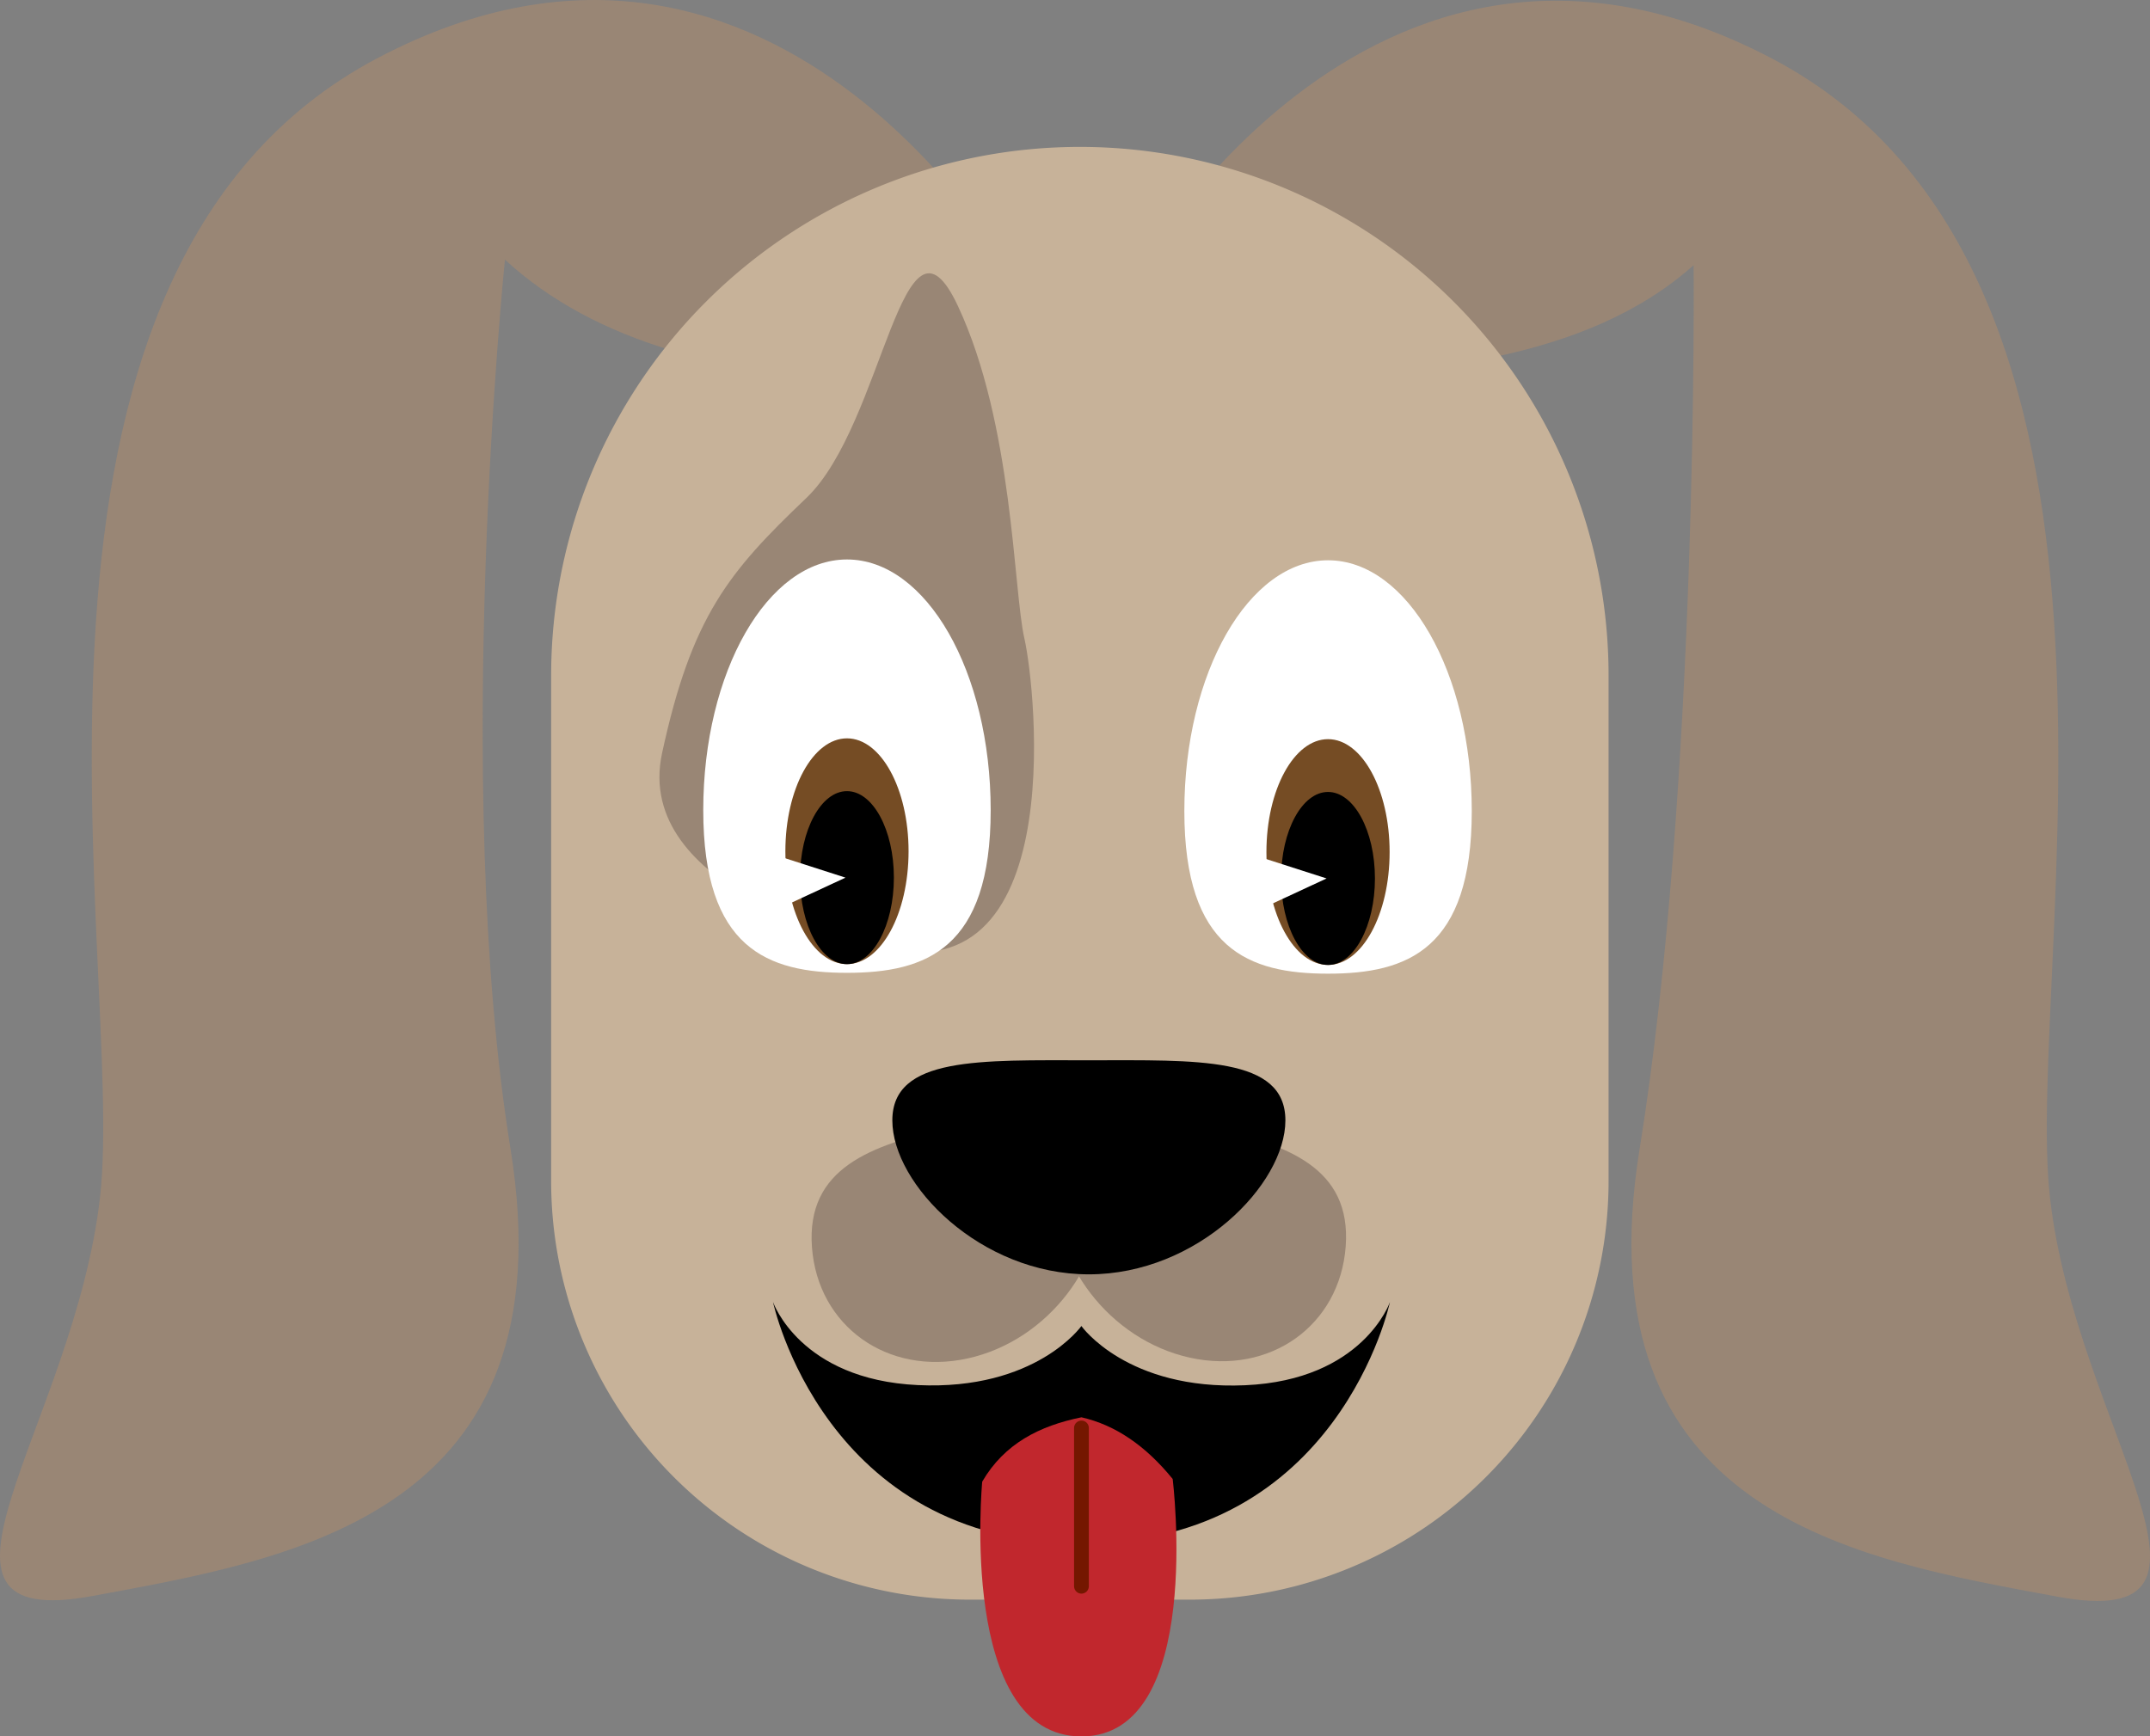<svg id="Слой_1" data-name="Слой 1" xmlns="http://www.w3.org/2000/svg" viewBox="0 0 581.51 469.74"><rect x="0" y="0" width="581.51" height="469.74" fill="#808080" stroke="none"/><defs><style>.cls-1{fill:#998675;}.cls-2{fill:#c7b299;}.cls-3{fill:#fff;}.cls-4{fill:#754c24;}.cls-5{fill:#c1272d;}.cls-6{fill:none;stroke:#741700;stroke-linecap:round;stroke-miterlimit:10;stroke-width:4px;}</style></defs><path class="cls-1" d="M894,245s-65-121-175-63-68,246-75,308-56,118-2,108,129-22,113-121-1.5-240.5-1.5-240.5c24.2,22.28,60.7,32.38,107,32.77Z" transform="translate(-616.93 -166.26)"/><path class="cls-1" d="M921.38,245.19s65-121,175-63,68,246,75,308,56,118,2,108-129-22-113-121S1075,238,1075,238c-29.12,26-74,29.63-120.13,31.46Z" transform="translate(-616.93 -166.26)"/><path class="cls-2" d="M292.07,39.74h0a143,143,0,0,1,143,143V319.49A113.24,113.24,0,0,1,321.82,432.74H262.31A113.24,113.24,0,0,1,149.07,319.49V182.74a143,143,0,0,1,143-143Z"/><path class="cls-1" d="M850,421s-62-14-54-51,18-49,39-69,26-84,41-52,15,77,18,90S907,441,850,421Z" transform="translate(-616.93 -166.26)"/><path class="cls-1" d="M915,486.46c1.58,21.37-14.7,42.54-36.36,47.29s-40.52-8.73-42.1-30.09S852.33,476,874,471.25,913.41,465.1,915,486.46Z" transform="translate(-616.93 -166.26)"/><path class="cls-1" d="M902.43,486.26c-1.58,21.37,14.7,42.54,36.37,47.29s40.52-8.73,42.1-30.1-15.8-27.65-37.47-32.4S904,464.9,902.43,486.26Z" transform="translate(-616.93 -166.26)"/><path d="M964.59,469.35c0,17.31-23.8,41.65-53.16,41.65s-53.15-24.34-53.15-41.65,23.8-16.26,53.15-16.26S964.59,452,964.59,469.35Z" transform="translate(-616.93 -166.26)"/><path class="cls-3" d="M1015,385.66c0,37.46-17.4,44-38.87,44s-38.87-6.57-38.87-44,17.4-67.83,38.87-67.83S1015,348.2,1015,385.66Z" transform="translate(-616.93 -166.26)"/><ellipse class="cls-4" cx="359.19" cy="230.5" rx="16.66" ry="30.54"/><ellipse cx="359.19" cy="237.64" rx="12.69" ry="23.4"/><polygon class="cls-3" points="336.58 230.5 358.8 237.64 336.58 247.96 336.58 230.5"/><path class="cls-3" d="M884.88,385.43c0,37.46-17.4,44-38.87,44s-38.87-6.57-38.87-44,17.4-67.82,38.87-67.82S884.88,348,884.88,385.43Z" transform="translate(-616.93 -166.26)"/><ellipse class="cls-4" cx="229.08" cy="230.28" rx="16.66" ry="30.54"/><ellipse cx="229.08" cy="237.42" rx="12.69" ry="23.4"/><polygon class="cls-3" points="206.47 230.28 228.68 237.42 206.47 247.73 206.47 230.28"/><path d="M909.43,488v37s12.33,17.41,44.26,16,39.17-22.49,39.17-22.49-13.78,65.29-83.43,65.29S826,518.47,826,518.47s7.25,21,39.18,22.49,44.25-16,44.25-16V488" transform="translate(-616.93 -166.26)"/><path class="cls-5" d="M909.43,549.67c-11.21,2.28-20.82,7.05-26.84,17.41,0,0-6.53,68.92,26.84,68.92s24.67-69.65,24.67-69.65C926.81,557.38,918.61,551.75,909.43,549.67Z" transform="translate(-616.93 -166.26)"/><line class="cls-6" x1="292.5" y1="386.3" x2="292.5" y2="429.11"/></svg>